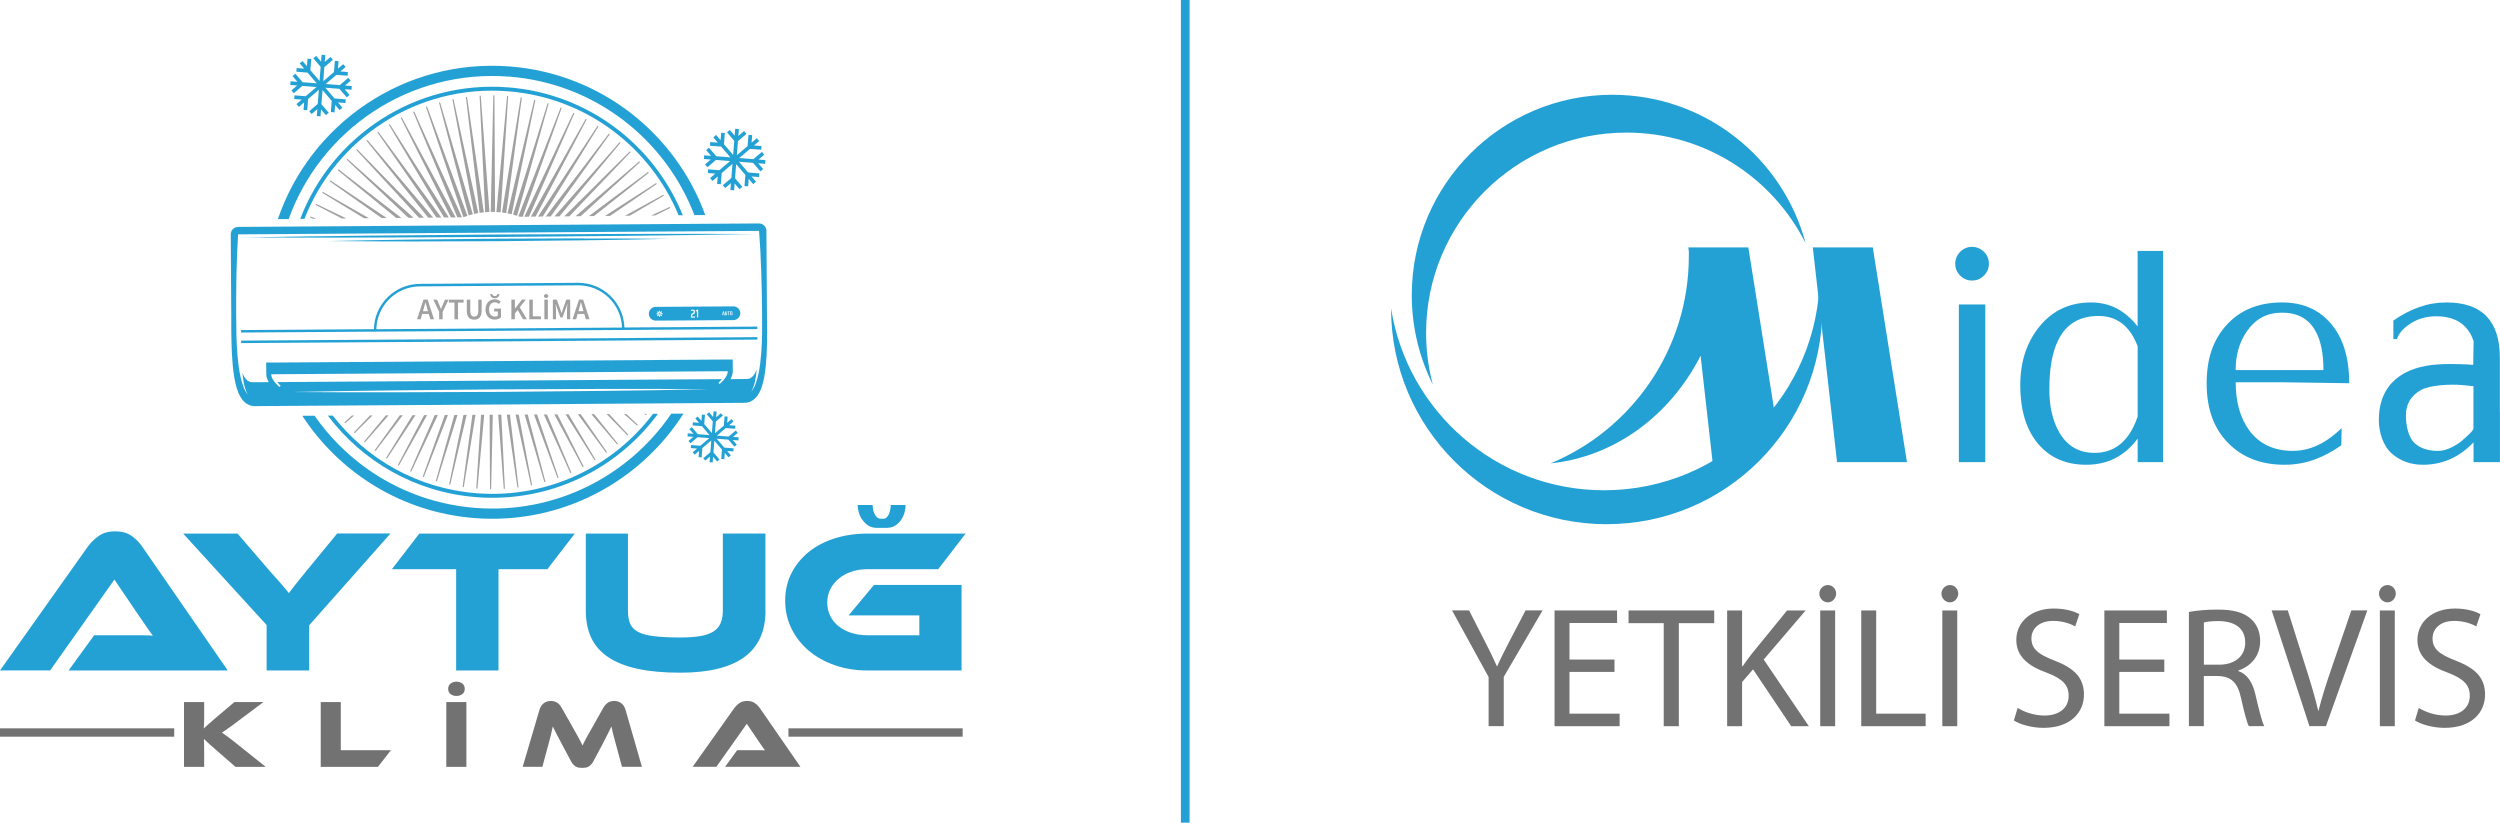 <?xml version="1.0" encoding="UTF-8"?>
<svg id="Layer_1" data-name="Layer 1" xmlns="http://www.w3.org/2000/svg" viewBox="0 0 574.33 188.99">
  <defs>
    <style>
      .cls-1, .cls-2, .cls-3 {
        fill-rule: evenodd;
      }

      .cls-1, .cls-4, .cls-3 {
        fill: #24a1d4;
      }

      .cls-1, .cls-4, .cls-5, .cls-6 {
        stroke-width: 0px;
      }

      .cls-2 {
        fill: none;
        stroke: #24a1d4;
        stroke-miterlimit: 10;
        stroke-width: 2px;
      }

      .cls-5 {
        fill: #a1a0a0;
      }

      .cls-6 {
        fill: #727272;
      }
    </style>
  </defs>
  <g>
    <polygon class="cls-1" points="163.93 94.49 164.63 94.55 164.53 95.86 165.62 94.93 166.08 95.46 164.45 96.85 164.24 99.54 166.29 97.79 166.46 95.66 167.16 95.71 167.05 97.14 168.05 96.29 168.51 96.82 167.51 97.68 168.94 97.79 168.89 98.5 166.75 98.33 164.7 100.08 167.39 100.29 169.02 98.9 169.48 99.44 168.39 100.37 169.7 100.47 169.64 101.18 168.33 101.08 169.26 102.17 168.73 102.62 167.33 101 164.65 100.79 166.4 102.83 168.53 103 168.48 103.71 167.05 103.6 167.9 104.6 167.36 105.06 166.51 104.06 166.4 105.49 165.69 105.43 165.86 103.29 164.11 101.25 163.9 103.93 165.29 105.56 164.75 106.02 163.82 104.93 163.72 106.24 163.01 106.18 163.11 104.87 162.02 105.81 161.57 105.27 163.19 103.88 163.4 101.19 161.35 102.94 161.19 105.08 160.48 105.02 160.59 103.59 159.6 104.45 159.13 103.91 160.13 103.05 158.7 102.94 158.76 102.24 160.89 102.4 162.95 100.65 160.26 100.44 158.63 101.83 158.17 101.3 159.26 100.36 157.95 100.26 158 99.55 159.31 99.66 158.38 98.57 158.92 98.11 160.31 99.74 163 99.95 161.25 97.9 159.11 97.73 159.17 97.03 160.6 97.14 159.74 96.14 160.28 95.68 161.14 96.68 161.25 95.25 161.95 95.3 161.79 97.44 163.54 99.49 163.75 96.8 162.36 95.17 162.89 94.71 163.83 95.8 163.93 94.49"/>
    <path class="cls-1" d="M162.42,89.42l-11.91.22-11.91.16-23.82.23-23.82.09h-11.91s-11.91-.06-11.91-.06l11.91-.22,11.91-.16,23.82-.23,23.82-.1h11.91s11.91.06,11.91.06h0ZM167.91,72.27s.04.02.08.02c.04,0,.07,0,.08-.02.02,0,.02-.04.03-.08,0-.04,0-.11,0-.22,0-.11,0-.18,0-.22,0-.04-.01-.06-.03-.07-.02-.01-.04-.02-.08-.02-.04,0-.07,0-.08.02-.02,0-.02.04-.03.07,0,.04,0,.11,0,.22,0,.11,0,.18,0,.22,0,.04.01.07.03.07h0ZM166.19,71.7h0s-.08.4-.08.4h.17s-.08-.4-.08-.4h0ZM151.47,72.08s-.65.33-.65,0c0-.33.65,0,.65,0h0ZM151.02,71.57c-.23.24.47.46.46.46,0,0-.23-.69-.46-.46h0ZM151.52,71.36c-.32,0,0,.65,0,.65,0,0,.32-.65,0-.65h0ZM152.03,71.57c.23.23-.46.46-.46.46,0,0,.22-.7.46-.46h0ZM152.24,72.07c0,.33-.65,0-.65,0,0,0,.65-.33.65,0h0ZM158.74,72.7c0-.16,0-.27,0-.34,0-.07.02-.13.05-.18.03-.04.07-.08.14-.12.07-.04.17-.1.31-.18.05-.03.09-.06.1-.09.02-.03.02-.09.02-.16,0-.07,0-.13-.02-.16-.02-.03-.04-.06-.08-.07-.03,0-.09-.01-.16-.01-.09,0-.21.01-.36.03v-.24c.06-.02.13-.03.21-.03.08-.01.16-.02.23-.02.1,0,.19.01.25.03.07.02.12.06.16.14.04.07.06.18.06.32,0,.15-.01.25-.05.32-.03.07-.09.13-.17.17l-.33.18s-.04.02-.05.03c0,0-.02.02-.02.04-.01.02-.02.04-.02.08,0,.03,0,.09,0,.17v.08s.65,0,.65,0v.27s-.94,0-.94,0v-.23h0ZM159.83,71.32l.34-.19h.22s.01,1.78.01,1.78h-.29s0-1.43,0-1.43l-.26.12v-.28h0ZM166.09,71.56h.21s.2.86.2.86h-.15s-.04-.2-.04-.2h-.22s-.04.2-.04.2h-.14s.19-.87.19-.87h0ZM166.57,71.55h.14s0,.54,0,.54c0,.07,0,.11,0,.14,0,.02.01.04.03.05.01,0,.04.01.07.01.04,0,.06,0,.07-.01.01,0,.02-.03.03-.05,0-.03,0-.07,0-.14v-.54s.14,0,.14,0v.48c0,.11,0,.2,0,.25-.01.05-.03.09-.07.11-.04.02-.09.03-.17.04-.08,0-.14,0-.17-.03-.03-.02-.06-.06-.07-.11-.01-.05-.02-.14-.02-.25v-.48h0ZM167.16,71.55h.49s0,.13,0,.13h-.17s0,.73,0,.73h-.14s0-.73,0-.73h-.17s0-.13,0-.13h0ZM167.74,71.69c0-.06.03-.1.07-.12.04-.03.1-.04.18-.04.09,0,.15.01.18.04.04.02.06.06.07.12,0,.06.01.15.02.28,0,.13,0,.22-.01.28,0,.06-.03.1-.07.12-.04.03-.1.04-.18.04-.09,0-.14-.01-.18-.03-.04-.03-.06-.07-.07-.12,0-.06-.02-.15-.02-.29,0-.13,0-.23.01-.28h0ZM152.03,72.58c.23-.23-.46-.46-.46-.46,0,0,.24.69.46.46h0ZM151.53,72.79c.33,0,0-.65,0-.65,0,0-.32.65,0,.65h0ZM151.03,72.58c.23.23.46-.46.46-.46,0,0-.69.23-.46.46h0ZM149.06,72.09c0-.87.7-1.58,1.57-1.59l17.85-.12c.87,0,1.59.7,1.59,1.57,0,.87-.7,1.58-1.57,1.59l-17.85.12c-.87,0-1.59-.7-1.59-1.57h0ZM134.11,54.76l-19.55.07-19.55.2c-6.52.09-13.03.19-19.55.35,6.52.07,13.03.08,19.55.09l19.55-.06,19.55-.2,9.77-.14,9.77-.2-9.78-.07h-9.78ZM85.16,54.57l-14.7.02-14.7-.04,14.7-.24,14.7-.18,29.4-.26,29.4-.13,14.7-.02,14.7.04-14.7.24-14.7.18-29.4.26-29.4.13h0ZM96.44,65.79l36.35-.24c5.45-.04,9.93,4.29,10.11,9.7l-56.44.38c.11-5.41,4.53-9.8,9.98-9.84h0ZM55.38,76.4c0-.19,0-.38,0-.57l30.52-.21c.11-5.72,4.77-10.36,10.53-10.41l36.35-.24c5.76-.04,10.48,4.54,10.67,10.26l30.52-.2c0,.19,0,.38,0,.57l-30.51.2-57.58.39-30.51.2h0ZM174,77.45l-118.61.8c0,.19,0,.38,0,.57l118.61-.8c0-.19,0-.38,0-.57h0ZM167.2,85.28l-104.9.7c0,1.12,1.24,2.36,1.92,2.91l.25-.28c-.3-.27-.56-.55-.78-.83,14.63-.1,51.07-.34,51.07-.34,0,0,36.44-.25,51.07-.34-.22.28-.47.56-.77.84l.25.27c.67-.56,1.89-1.81,1.88-2.93h0ZM54.7,53.83h0c-.2,3.1-.32,6.2-.38,9.3-.07,3.1-.07,6.2-.06,9.29.02,3.09.03,6.2.3,9.31.13,1.55.33,3.1.65,4.64.17.76.37,1.52.64,2.26.25.74.62,1.45,1.1,2.06-.75-1.36-1.02-2.9-1.19-4.42-.02-.19-.04-.38-.06-.58.53,1.32,1.27,2.13,2.26,2.12.52,0,1.86-.01,3.79-.02-.33-.55-.57-1.17-.58-1.81l-.02-2.69h.57s.57,0,.57,0h0s104.9-.7,104.9-.7h.57s.57,0,.57,0l.02,2.69c0,.64-.23,1.26-.55,1.82,1.93-.01,3.27-.02,3.79-.03,1,0,1.72-.83,2.23-2.15-.02.22-.04.43-.06.65-.16,1.53-.41,3.07-1.18,4.43.49-.6.85-1.32,1.1-2.07.26-.74.45-1.51.62-2.27.3-1.54.48-3.1.59-4.66.24-3.12.2-6.24.18-9.34-.03-3.11-.07-6.21-.19-9.31-.09-3.11-.26-6.21-.5-9.31h0s0,0,0,0l-59.83.4-59.83.4h0ZM176.2,73.13c0-.53-.01-1.03-.01-1.48l-.12-18.63c0-.94-.77-1.69-1.71-1.69l-59.83.4-59.83.4c-.94,0-1.69.77-1.69,1.71l.12,18.63c0,.46,0,.96,0,1.49,0,2.78.02,6.58.33,9.93.4,4.35,1.23,7.01,2.58,8.35.71.7,1.57,1.07,2.51,1.06l56.25-.38,56.25-.38c.94,0,1.8-.39,2.5-1.09,2.62-2.66,2.75-10.18,2.66-18.32Z"/>
    <polygon class="cls-1" points="73.88 12.58 74.73 12.64 74.61 14.22 75.92 13.1 76.47 13.75 74.51 15.42 74.26 18.66 76.73 16.55 76.93 13.98 77.78 14.04 77.64 15.77 78.84 14.74 79.4 15.39 78.19 16.41 79.92 16.55 79.85 17.4 77.28 17.2 74.81 19.3 78.05 19.56 80.01 17.88 80.56 18.53 79.25 19.65 80.82 19.78 80.76 20.62 79.18 20.5 80.3 21.81 79.66 22.37 77.98 20.41 74.75 20.15 76.85 22.62 79.42 22.82 79.36 23.67 77.64 23.53 78.66 24.74 78.02 25.29 76.99 24.09 76.85 25.81 76.01 25.74 76.21 23.17 74.1 20.7 73.84 23.94 75.52 25.9 74.87 26.45 73.75 25.14 73.63 26.72 72.78 26.65 72.9 25.07 71.59 26.2 71.04 25.55 73 23.87 73.25 20.64 70.78 22.75 70.58 25.32 69.73 25.25 69.87 23.53 68.66 24.56 68.11 23.91 69.31 22.88 67.59 22.75 67.66 21.9 70.23 22.1 72.7 19.99 69.46 19.74 67.5 21.41 66.95 20.77 68.26 19.64 66.68 19.52 66.75 18.67 68.33 18.8 67.21 17.48 67.85 16.93 69.53 18.89 72.76 19.14 70.65 16.68 68.08 16.47 68.15 15.63 69.87 15.76 68.85 14.56 69.49 14.01 70.52 15.21 70.65 13.49 71.5 13.55 71.3 16.12 73.41 18.59 73.66 15.36 71.99 13.39 72.64 12.84 73.76 14.16 73.88 12.58"/>
    <polygon class="cls-1" points="168.9 29.58 169.75 29.65 169.63 31.23 170.94 30.1 171.49 30.75 169.53 32.43 169.28 35.66 171.75 33.55 171.95 30.98 172.8 31.05 172.66 32.77 173.86 31.74 174.42 32.39 173.21 33.42 174.94 33.55 174.87 34.4 172.3 34.2 169.83 36.31 173.07 36.56 175.03 34.89 175.58 35.53 174.27 36.66 175.84 36.78 175.78 37.63 174.2 37.51 175.32 38.82 174.68 39.37 173 37.41 169.77 37.16 171.87 39.62 174.44 39.83 174.38 40.67 172.66 40.54 173.68 41.74 173.04 42.3 172.01 41.09 171.87 42.81 171.03 42.75 171.23 40.18 169.12 37.71 168.86 40.95 170.54 42.91 169.89 43.46 168.77 42.15 168.65 43.72 167.8 43.66 167.92 42.08 166.61 43.2 166.06 42.55 168.02 40.88 168.27 37.64 165.8 39.75 165.6 42.32 164.75 42.26 164.89 40.53 163.68 41.56 163.13 40.92 164.33 39.89 162.61 39.75 162.68 38.9 165.25 39.1 167.72 37 164.48 36.74 162.52 38.42 161.97 37.77 163.28 36.65 161.7 36.53 161.77 35.68 163.35 35.8 162.23 34.49 162.87 33.93 164.55 35.89 167.78 36.15 165.67 33.68 163.1 33.48 163.17 32.63 164.89 32.77 163.87 31.56 164.51 31.01 165.54 32.21 165.68 30.49 166.52 30.56 166.32 33.13 168.43 35.59 168.68 32.36 167.01 30.4 167.66 29.85 168.78 31.16 168.9 29.58"/>
    <path class="cls-4" d="M116.77,20.07c-21.36-1.68-40.53,11.15-47.8,30.21h.97c7.23-18.52,25.93-30.94,46.76-29.31,17.97,1.41,32.73,12.9,39.19,28.48h.97c-6.51-16.06-21.65-27.93-40.09-29.38Z"/>
    <path class="cls-4" d="M116.97,17.6c19.76,1.55,35.91,14.46,42.55,31.82l2.5-.02c-6.76-18.59-23.87-32.48-44.86-34.13-24.21-1.9-45.84,13.09-53.33,35.07l2.49-.02c7.39-20.56,27.83-34.5,50.65-32.71Z"/>
    <g>
      <polygon class="cls-5" points="92.29 26.95 92.06 27.07 103.59 49.95 104.67 49.94 92.29 26.95"/>
      <polygon class="cls-5" points="86.9 30.24 86.69 30.39 100.27 49.98 101.39 49.97 86.9 30.24"/>
      <polygon class="cls-5" points="89.54 28.5 89.32 28.64 102 49.96 103.1 49.95 89.54 28.5"/>
      <polygon class="cls-5" points="82.02 34.24 81.83 34.42 96.24 50.02 97.4 50.01 82.02 34.24"/>
      <polygon class="cls-5" points="84.4 32.15 84.19 32.32 98.37 50 99.51 49.99 84.4 32.15"/>
      <path class="cls-5" d="M129.04,24.79l-.24-.09-9.71,24.97c.11.04.23.08.34.12h.66s8.95-25,8.95-25Z"/>
      <polygon class="cls-5" points="95.15 25.6 94.91 25.7 105.06 49.93 106.13 49.92 95.15 25.6"/>
      <polygon class="cls-5" points="72.64 46.84 72.52 47.08 78.55 50.19 79.56 50.18 72.64 46.84"/>
      <polygon class="cls-5" points="74.15 44.07 74.02 44.3 83.64 50.14 84.76 50.13 74.15 44.07"/>
      <polygon class="cls-5" points="71.32 49.72 71.22 49.96 71.9 50.25 72.64 50.24 71.32 49.72"/>
      <polygon class="cls-5" points="131.96 26.01 131.72 25.9 120.45 49.79 121.52 49.78 131.96 26.01"/>
      <polygon class="cls-5" points="77.75 38.88 77.58 39.09 91.02 50.07 92.2 50.06 77.75 38.88"/>
      <polygon class="cls-5" points="75.86 41.41 75.71 41.63 87.69 50.1 88.86 50.09 75.86 41.41"/>
      <polygon class="cls-5" points="79.8 36.49 79.63 36.68 93.82 50.04 95 50.03 79.8 36.49"/>
      <polygon class="cls-5" points="153.97 47.77 153.86 47.53 149.57 49.51 150.47 49.5 153.97 47.77"/>
      <polygon class="cls-5" points="152.52 44.96 152.39 44.73 143.58 49.56 144.66 49.55 152.52 44.96"/>
      <polygon class="cls-5" points="150.87 42.27 150.73 42.05 138.97 49.61 140.13 49.6 150.87 42.27"/>
      <polygon class="cls-5" points="144.88 34.95 144.69 34.77 129.63 49.7 130.8 49.69 144.88 34.95"/>
      <polygon class="cls-5" points="140.09 30.84 139.88 30.68 125.38 49.74 126.51 49.73 140.09 30.84"/>
      <polygon class="cls-5" points="149.05 39.69 148.89 39.48 135.28 49.64 136.46 49.63 149.05 39.69"/>
      <polygon class="cls-5" points="142.55 32.81 142.36 32.64 127.37 49.72 128.52 49.71 142.55 32.81"/>
      <polygon class="cls-5" points="137.49 29.04 137.27 28.9 123.59 49.76 124.7 49.74 137.49 29.04"/>
      <polygon class="cls-5" points="134.78 27.43 134.55 27.3 121.96 49.77 123.05 49.76 134.78 27.43"/>
      <polygon class="cls-5" points="147.04 37.25 146.87 37.05 132.22 49.67 133.4 49.66 147.04 37.25"/>
      <path class="cls-5" d="M112.44,48.69l-2-26.72-.26.02,1.28,26.76c.33-.03.66-.05.98-.06Z"/>
      <path class="cls-5" d="M113.73,48.69l-.14-26.79h-.26s-.59,26.78-.59,26.78c.33,0,.66,0,.99,0Z"/>
      <path class="cls-5" d="M111.16,48.77l-3.87-26.51-.26.03,3.15,26.61c.33-.05.65-.09.98-.13Z"/>
      <path class="cls-5" d="M107.38,49.57l-9.29-25.13-.25.09,8.61,25.38c.3-.12.62-.23.93-.33Z"/>
      <path class="cls-5" d="M115.02,48.78l1.73-26.73h-.13s-.13-.02-.13-.02l-2.45,26.68c.16,0,.33.02.49.03s.33.03.49.04Z"/>
      <path class="cls-5" d="M108.62,49.22l-7.52-25.72-.25.07,6.82,25.91c.32-.1.63-.18.95-.26Z"/>
      <path class="cls-5" d="M109.88,48.95l-5.7-26.18-.25.05,4.99,26.33c.32-.08.64-.14.97-.2Z"/>
      <path class="cls-5" d="M118.79,49.58l7.26-25.8-.25-.07-7.95,25.59c.32.09.63.18.95.28Z"/>
      <path class="cls-5" d="M117.55,49.22l5.44-26.23-.26-.06-6.14,26.08c.32.06.65.13.96.21Z"/>
      <path class="cls-5" d="M119.89,22.41l-.26-.04-4.31,26.44c.33.04.65.09.98.15l3.59-26.55Z"/>
    </g>
    <path class="cls-4" d="M109.39,114.21c16.9,1.33,32.42-6.42,41.77-19.15h-1.13c-9.21,12.17-24.24,19.54-40.57,18.25-13.55-1.06-25.29-7.86-33.01-17.83h-1.13c7.86,10.46,20,17.62,34.06,18.73Z"/>
    <path class="cls-4" d="M154.21,95.04c-9.7,14.27-26.58,23.09-45.02,21.64-15.45-1.21-28.7-9.37-36.92-21.18l-2.82.02c8.52,13.07,22.8,22.18,39.55,23.5,19.87,1.56,38.02-8.27,48.02-24l-2.82.02Z"/>
    <g>
      <polygon class="cls-5" points="136.84 105.64 130.62 95.18 129.92 95.18 136.62 105.78 136.84 105.64"/>
      <polygon class="cls-5" points="144.33 99.86 139.95 95.12 139.35 95.13 144.14 100.04 144.33 99.86"/>
      <polygon class="cls-5" points="141.97 101.96 136.5 95.14 135.85 95.15 141.77 102.12 141.97 101.96"/>
      <polygon class="cls-5" points="139.47 103.89 133.42 95.16 132.74 95.16 139.26 104.04 139.47 103.89"/>
      <polygon class="cls-5" points="148.58 95.19 148.44 95.08 148 95.08 148.42 95.4 148.58 95.19"/>
      <polygon class="cls-5" points="146.53 97.6 143.88 95.1 143.34 95.1 146.36 97.79 146.53 97.6"/>
      <polygon class="cls-5" points="79.3 97.23 81.35 95.46 80.84 95.46 79.12 97.03 79.3 97.23"/>
      <polygon class="cls-5" points="103.43 111.34 107.21 95.31 106.48 95.31 103.17 111.29 103.43 111.34"/>
      <polygon class="cls-5" points="106.54 111.91 109.24 95.3 108.52 95.3 106.28 111.87 106.54 111.91"/>
      <polygon class="cls-5" points="100.37 110.57 105.11 95.32 104.38 95.33 100.12 110.5 100.37 110.57"/>
      <polygon class="cls-5" points="94.45 108.38 100.59 95.35 99.88 95.35 94.21 108.27 94.45 108.38"/>
      <polygon class="cls-5" points="128.32 109.75 123.39 95.22 122.67 95.22 128.08 109.84 128.32 109.75"/>
      <polygon class="cls-5" points="97.37 109.58 102.91 95.33 102.19 95.34 97.12 109.49 97.37 109.58"/>
      <polygon class="cls-5" points="131.26 108.58 125.65 95.21 124.93 95.21 131.02 108.68 131.26 108.58"/>
      <polygon class="cls-5" points="115.99 112.29 115.17 95.26 114.45 95.27 115.73 112.31 115.99 112.29"/>
      <polygon class="cls-5" points="119.13 111.99 117.15 95.25 116.43 95.26 118.87 112.02 119.13 111.99"/>
      <polygon class="cls-5" points="112.83 112.39 113.21 95.28 112.48 95.28 112.57 112.38 112.83 112.39"/>
      <polygon class="cls-5" points="109.54 112.25 109.68 112.26 111.24 95.29 110.51 95.29 109.41 112.24 109.54 112.25"/>
      <polygon class="cls-5" points="122.24 111.46 119.17 95.24 118.44 95.25 121.99 111.51 122.24 111.46"/>
      <polygon class="cls-5" points="81.47 99.51 85.59 95.43 85.01 95.44 81.29 99.33 81.47 99.51"/>
      <polygon class="cls-5" points="134.1 107.21 128.05 95.19 127.34 95.2 133.87 107.33 134.1 107.21"/>
      <polygon class="cls-5" points="125.32 110.71 121.24 95.23 120.52 95.23 125.06 110.78 125.32 110.71"/>
      <polygon class="cls-5" points="88.89 105.38 95.45 95.38 94.76 95.38 88.67 105.24 88.89 105.38"/>
      <polygon class="cls-5" points="86.28 103.6 92.52 95.39 91.86 95.4 86.07 103.44 86.28 103.6"/>
      <polygon class="cls-5" points="83.81 101.64 89.27 95.41 88.64 95.42 83.61 101.47 83.81 101.64"/>
      <polygon class="cls-5" points="91.62 106.98 98.12 95.36 97.42 95.37 91.39 106.85 91.62 106.98"/>
    </g>
    <g>
      <path class="cls-5" d="M97.3,68.83h.94l1.47,4.51h-.85l-.69-2.4c-.14-.48-.28-.99-.41-1.49h-.03c-.12.5-.26,1.01-.4,1.49l-.69,2.4h-.82l1.47-4.51ZM96.7,71.49h2.12v.63h-2.12v-.63Z"/>
      <path class="cls-5" d="M100.91,71.67l-1.36-2.83h.85l.49,1.15c.13.34.26.65.4.99h.03c.14-.34.28-.66.41-.99l.49-1.15h.83l-1.36,2.83v1.68h-.8v-1.68Z"/>
      <path class="cls-5" d="M104.41,69.51h-1.3v-.67h3.4v.67h-1.3v3.84h-.8v-3.84Z"/>
      <path class="cls-5" d="M107.24,71.37v-2.53h.8v2.59c0,.98.37,1.3.91,1.3s.93-.32.93-1.3v-2.59h.77v2.53c0,1.48-.66,2.06-1.7,2.06s-1.71-.58-1.71-2.06Z"/>
      <path class="cls-5" d="M111.54,71.1c0-1.48.93-2.35,2.13-2.35.64,0,1.08.28,1.36.57l-.43.52c-.23-.22-.49-.39-.91-.39-.8,0-1.34.62-1.34,1.63s.48,1.65,1.38,1.65c.25,0,.5-.07.64-.2v-.97h-.85v-.66h1.57v1.99c-.3.3-.82.53-1.44.53-1.22,0-2.12-.83-2.12-2.32ZM112.62,67.59l.45-.08c.06.3.26.52.61.52s.56-.21.61-.52l.45.08c-.06.55-.41.92-1.07.92s-1.01-.37-1.07-.92Z"/>
      <path class="cls-5" d="M117.49,68.83h.8v2.05h.02l1.6-2.05h.89l-1.39,1.76,1.62,2.75h-.88l-1.22-2.12-.65.81v1.32h-.8v-4.51Z"/>
      <path class="cls-5" d="M121.6,68.83h.8v3.84h1.87v.67h-2.67v-4.51Z"/>
      <path class="cls-5" d="M124.97,68.01c0-.26.21-.45.49-.45s.49.19.49.45-.21.45-.49.45-.49-.19-.49-.45ZM125.06,68.83h.8v4.51h-.8v-4.51Z"/>
      <path class="cls-5" d="M127.01,68.83h.9l.8,2.2c.1.29.19.59.29.89h.03c.1-.3.18-.6.28-.89l.78-2.2h.9v4.51h-.73v-2.06c0-.42.06-1.02.1-1.43h-.03l-.36,1.05-.74,2.03h-.47l-.74-2.03-.36-1.05h-.03c.04.42.1,1.02.1,1.43v2.06h-.72v-4.51Z"/>
      <path class="cls-5" d="M133.02,68.83h.94l1.47,4.51h-.85l-.69-2.4c-.14-.48-.28-.99-.41-1.49h-.03c-.12.5-.26,1.01-.4,1.49l-.69,2.4h-.82l1.47-4.51ZM132.42,71.49h2.12v.63h-2.12v-.63Z"/>
    </g>
    <g>
      <path class="cls-4" d="M15.75,154.03l5.88-8.09h10.83c1.02,0,1.9.03,2.66.09-.44-.56-.95-1.28-1.53-2.14-.58-.86-1.14-1.67-1.67-2.42l-5.64-8.32-14.76,20.87H0l20.17-28.44c.66-.91,1.49-1.72,2.49-2.44,1-.72,2.27-1.08,3.81-1.08s2.7.34,3.69,1.01c.99.67,1.83,1.51,2.51,2.51l19.65,28.44H15.75Z"/>
      <path class="cls-4" d="M89.69,122.58l-18.66,21.06v10.39h-9.78v-10.44l-19.18-21.01h12.5l7.52,8.74c.25.28.58.65.99,1.1.41.45.83.93,1.27,1.43.44.5.85.97,1.22,1.41.38.44.64.77.8.99.31-.44.77-1.03,1.36-1.79.59-.75,1.46-1.82,2.59-3.2l7.14-8.7h12.22Z"/>
      <path class="cls-4" d="M132.05,122.58l-6.3,8.18h-11.23v23.27h-9.73v-23.27h-14.76l6.3-8.18h35.72Z"/>
      <path class="cls-4" d="M175.86,140.3c0,9.5-6.53,14.24-19.6,14.24-3.79,0-7.05-.3-9.78-.89s-4.98-1.49-6.75-2.68c-1.77-1.19-3.07-2.67-3.9-4.44-.83-1.77-1.25-3.85-1.25-6.23v-17.72h9.68v17.72c0,1.16.16,2.13.47,2.91.31.78.9,1.42,1.76,1.9.86.49,2.08.83,3.64,1.03,1.57.2,3.6.31,6.11.31,1.88,0,3.45-.11,4.7-.33,1.25-.22,2.26-.58,3.01-1.08.75-.5,1.29-1.14,1.62-1.93.33-.78.49-1.72.49-2.82v-17.72h9.78v17.72Z"/>
      <path class="cls-4" d="M198.05,119.32c.35.54.8,1,1.36,1.38.56.38,1.26.57,2.09.57h2.14c.83,0,1.53-.19,2.09-.57.56-.38,1.02-.84,1.36-1.38.35-.54.59-1.11.74-1.71.15-.6.22-1.13.22-1.59h-3.42c0,.25-.03.56-.09.93-.06.37-.15.71-.28,1.04-.13.32-.3.6-.52.83-.22.23-.5.35-.85.35h-.48c-.39,0-.71-.11-.95-.35-.24-.23-.44-.51-.59-.83-.15-.32-.25-.67-.31-1.04-.06-.37-.09-.68-.09-.93h-3.45c0,.46.08.99.24,1.59.16.6.41,1.17.76,1.71Z"/>
      <path class="cls-4" d="M194.94,141.38h16.26v4.56h-11.89c-1.35,0-2.59-.18-3.71-.54-1.13-.36-2.11-.87-2.94-1.53-.83-.66-1.47-1.45-1.93-2.37-.45-.92-.68-1.95-.68-3.08s.23-2.15.71-3.08c.47-.92,1.12-1.73,1.95-2.42.83-.69,1.81-1.22,2.94-1.6,1.13-.38,2.35-.56,3.67-.56h16.22l6.3-8.18h-22.52c-2.73,0-5.25.37-7.57,1.1-2.32.74-4.32,1.79-5.99,3.15-1.68,1.36-2.99,2.99-3.95,4.89-.96,1.9-1.43,3.99-1.43,6.28s.48,4.41,1.43,6.37c.96,1.96,2.27,3.65,3.95,5.08,1.68,1.43,3.67,2.55,5.99,3.36,2.32.82,4.84,1.22,7.57,1.22h21.58v-19.65h-20.12l-5.83,7Z"/>
    </g>
    <g>
      <path class="cls-6" d="M61.05,176.17h-6.96l-4.49-3.92c-.77-.67-1.36-1.19-1.77-1.56-.41-.37-.74-.68-.99-.93.01.34.03.69.04,1.06.01.36.02.72.02,1.08v4.27h-4.63v-14.88h4.63v3.45c0,.46,0,.91-.02,1.36-.01.45-.04.86-.07,1.25.3-.27.66-.6,1.08-.99.42-.39.98-.87,1.66-1.44l4.29-3.63h6.67l-5.7,4.27c-.49.37-.92.7-1.3.98-.38.28-.72.53-1.01.73-.3.21-.57.39-.81.56-.24.16-.49.32-.72.47.43.3.95.67,1.56,1.11.61.45,1.39,1.06,2.36,1.85l6.16,4.92Z"/>
      <path class="cls-6" d="M89.81,172.34l-2.98,3.83h-13.15v-14.88h4.61v11.06h11.52Z"/>
      <path class="cls-6" d="M107.14,176.17h-4.61v-14.88h4.61v14.88ZM102.96,158.26c0-.53.19-.95.56-1.23.37-.29.82-.43,1.33-.43s.99.14,1.36.43c.37.29.56.7.56,1.23s-.19.92-.56,1.2c-.37.28-.82.42-1.36.42s-.96-.14-1.33-.42c-.37-.28-.56-.68-.56-1.2Z"/>
      <path class="cls-6" d="M131.42,166.82c.33.58.61,1.09.86,1.52.24.44.46.83.65,1.17.19.34.35.65.49.93.14.28.28.56.41.82.12-.27.25-.54.39-.81.14-.27.3-.59.49-.93.19-.35.4-.74.65-1.17.24-.43.53-.93.86-1.51l2.38-4.23c.27-.47.6-.86,1.01-1.15.41-.29.92-.43,1.52-.43s1.1.17,1.57.5c.47.33.8.85,1.01,1.55l3.76,13.08h-4.58l-1.4-5.18c-.24-.85-.44-1.59-.6-2.22-.16-.64-.3-1.26-.42-1.87-.25.52-.53,1.09-.85,1.72-.31.63-.72,1.43-1.22,2.39l-2,3.74c-.19.37-.39.66-.59.88-.2.22-.4.38-.61.5-.21.12-.43.2-.67.23-.24.04-.5.06-.78.06s-.54-.02-.78-.06c-.24-.04-.46-.12-.67-.23-.21-.12-.41-.29-.61-.5-.2-.21-.4-.51-.59-.88l-2-3.76c-.27-.5-.5-.96-.71-1.36-.21-.4-.4-.76-.57-1.08-.17-.32-.32-.61-.45-.88-.13-.27-.25-.53-.37-.78-.12.59-.26,1.21-.42,1.86-.16.65-.36,1.39-.58,2.24l-1.4,5.18h-4.52l3.85-13.08c.21-.7.55-1.21,1.02-1.55.47-.33,1-.5,1.58-.5s1.09.14,1.5.42c.41.28.75.67,1.01,1.16l2.38,4.2Z"/>
      <path class="cls-6" d="M166.57,176.17l2.78-3.83h5.13c.48,0,.9.01,1.26.04-.21-.27-.45-.6-.72-1.01-.27-.41-.54-.79-.79-1.15l-2.67-3.94-6.99,9.88h-5.45l9.54-13.46c.31-.43.7-.82,1.18-1.16.47-.34,1.08-.51,1.8-.51s1.28.16,1.75.48c.47.32.86.72,1.19,1.19l9.3,13.46h-17.31Z"/>
    </g>
    <rect class="cls-6" y="167.32" width="40.02" height="1.92"/>
    <rect class="cls-6" x="181.13" y="167.32" width="40.02" height="1.92"/>
  </g>
  <g>
    <g>
      <path class="cls-1" d="M414.83,55.94c-5.23-19.67-23.16-34.17-44.47-34.17-25.42,0-46.03,20.61-46.03,46.03,0,7.38,1.75,14.37,4.84,20.56-1.01-3.79-1.55-7.77-1.55-11.87,0-25.42,20.61-46.03,46.03-46.03,18.03,0,33.63,10.38,41.18,25.47h0Z"/>
      <path class="cls-4" d="M456.08,106.17h-6.07v-36.23h6.07v36.23h0ZM453.05,64.45c-1.07,0-1.97-.38-2.73-1.14-.76-.76-1.14-1.67-1.14-2.73s.38-1.97,1.14-2.73c.76-.76,1.67-1.14,2.73-1.14,1,0,1.91.37,2.69,1.1.78.73,1.17,1.66,1.17,2.77s-.38,1.97-1.14,2.73c-.76.76-1.66,1.14-2.72,1.14h0Z"/>
      <path class="cls-4" d="M494.93,106.17h-3.84v-5.41c-2.97,4.01-6.9,6.01-11.81,6.01-4.49,0-8.08-1.49-10.76-4.47-2.93-3.23-4.4-7.86-4.4-13.87,0-5.35,1.48-9.85,4.47-13.49,2.98-3.64,6.92-5.46,11.82-5.46,2.53,0,4.8.64,6.82,1.93,1.45.93,2.74,2.12,3.85,3.58v-17.34h5.85v48.51h-2.01ZM491.09,95.66v-16.11c-.28-.74-.6-1.44-.97-2.11-1.81-3.23-4.49-4.85-8.03-4.85-4.34,0-7.43,1.85-9.24,5.53-1.37,2.73-2.05,6.52-2.05,11.37,0,3.84.73,7.07,2.2,9.7,1.81,3.23,4.55,4.85,8.18,4.85,3.94,0,6.89-1.95,8.87-5.84.41-.8.76-1.65,1.05-2.55h0Z"/>
      <path class="cls-4" d="M537.87,102.3c-1.97,1.41-4.04,2.51-6.22,3.3-2.18.78-4.45,1.17-6.82,1.17-5.36,0-9.68-1.66-12.96-5-3.29-3.33-4.93-7.88-4.93-13.64s1.47-9.93,4.4-13.27c3.14-3.59,7.46-5.38,12.96-5.38,4.5,0,8.11,1.49,10.84,4.47,3.03,3.29,4.55,7.98,4.55,14.09l-15.39-.22h-10.69c0,4.55,1.05,8.24,3.12,11.06,2.33,3.13,5.66,4.7,10,4.7,2.33,0,4.58-.61,6.75-1.82,1.46-.81,2.96-1.95,4.47-3.41l-.07,3.94h0ZM533.77,85.02c0-3.89-.63-6.92-1.9-9.09-1.56-2.73-4.09-4.1-7.58-4.1s-6.06,1.39-8.03,4.17c-1.77,2.48-2.66,5.48-2.66,9.02h20.17Z"/>
      <path class="cls-4" d="M574.33,106.17h-6.08v-4.55l-.37.38c-3.2,3.18-6.96,4.77-11.26,4.77-2.8,0-5.17-.86-7.15-2.58-1.98-1.72-2.98-4.92-2.98-7.64,0-8.57,5.79-12.38,13.81-12.85,3.32-.19,7.02.04,7.87.12l.1-5.41c-.42-1.37-1.12-2.52-2.03-3.43-1.54-1.54-3.72-2.32-6.56-2.32-2.42,0-4.55.66-6.36,1.97-1.42,1.01-2.3,2.1-2.66,3.26h-.83v-4.25c1.97-1.37,3.96-2.4,5.95-3.1,2-.71,4.08-1.06,6.25-1.06,8.18,0,12.27,4.24,12.27,12.73v12.42h.02v11.52h0ZM568.25,88.72c-.92-.11-1.7-.17-2.66-.26-2.51-.23-7.33-.03-9.4,1.13-2.34,1.31-3.48,3.25-3.48,5.9,0,2.33.65,5.07,1.97,6.28,1.31,1.21,3.13,1.82,5.45,1.82.96,0,2.02-.29,3.18-.87,1.16-.58,2.12-1.25,2.88-2.01.41-.35.85-.77,1.33-1.25.45-.45.69-.81.71-1.06h0v-.03h0v-9.65h0Z"/>
      <polygon class="cls-1" points="438.09 106.17 430.24 56.84 416.46 56.84 422.03 106.17 438.09 106.17 438.09 106.17"/>
      <path class="cls-1" d="M408.05,97.05l-6.4-40.21h-13.78l.11.96v1.01c0,21.46-13.1,39.86-31.74,47.64,14.81-1.53,27.51-11.1,34.44-24.72l2.76,24.44h7.32l7.28-9.12h0Z"/>
      <path class="cls-3" d="M369.11,120.42c27.35,0,49.54-22.19,49.54-49.54,0-2.62-.21-5.19-.6-7.7-.05,27.31-22.21,49.45-49.54,49.45-24.73,0-45.23-18.13-48.94-41.83v.09c0,27.35,22.19,49.54,49.54,49.54h0Z"/>
    </g>
    <g>
      <path class="cls-6" d="M341.98,166.82v-11.28l-8.4-15.31h3.91l3.75,7.34c1.03,2.01,1.82,3.63,2.64,5.48h.08c.75-1.74,1.66-3.47,2.68-5.48l3.83-7.34h3.91l-8.92,15.27v11.32h-3.47Z"/>
      <path class="cls-6" d="M370.9,154.36h-10.34v9.59h11.52v2.88h-14.95v-26.59h14.36v2.88h-10.93v8.4h10.34v2.84Z"/>
      <path class="cls-6" d="M382.22,143.16h-8.09v-2.92h19.68v2.92h-8.13v23.67h-3.47v-23.67Z"/>
      <path class="cls-6" d="M396.78,140.24h3.43v12.82h.12c.71-1.03,1.42-1.97,2.09-2.84l8.13-9.98h4.26l-9.63,11.28,10.37,15.31h-4.06l-8.76-13.06-2.52,2.92v10.14h-3.43v-26.59Z"/>
      <path class="cls-6" d="M417.96,136.37c0-1.03.87-1.97,1.97-1.97s1.89.95,1.89,1.97-.83,2.01-1.89,2.01c-1.14,0-1.97-.99-1.97-2.01ZM421.59,140.24v26.59h-3.43v-26.59h3.43Z"/>
      <path class="cls-6" d="M427.59,140.24h3.43v23.71h11.36v2.88h-14.79v-26.59Z"/>
      <path class="cls-6" d="M446.01,136.37c0-1.03.87-1.97,1.97-1.97s1.89.95,1.89,1.97-.83,2.01-1.89,2.01c-1.14,0-1.97-.99-1.97-2.01ZM449.64,140.24v26.59h-3.43v-26.59h3.43Z"/>
      <path class="cls-6" d="M463.53,162.64c1.54.95,3.79,1.74,6.15,1.74,3.51,0,5.56-1.85,5.56-4.54,0-2.48-1.42-3.91-5.01-5.29-4.34-1.54-7.02-3.79-7.02-7.53,0-4.14,3.43-7.22,8.6-7.22,2.72,0,4.69.63,5.88,1.3l-.95,2.8c-.87-.47-2.64-1.26-5.05-1.26-3.63,0-5.01,2.17-5.01,3.98,0,2.49,1.62,3.71,5.29,5.13,4.5,1.74,6.78,3.91,6.78,7.81,0,4.1-3.04,7.65-9.31,7.65-2.56,0-5.37-.75-6.79-1.7l.87-2.88Z"/>
      <path class="cls-6" d="M497.21,154.36h-10.34v9.59h11.52v2.88h-14.95v-26.59h14.36v2.88h-10.93v8.4h10.34v2.84Z"/>
      <path class="cls-6" d="M502.86,140.59c1.74-.35,4.22-.55,6.59-.55,3.67,0,6.03.67,7.69,2.17,1.34,1.18,2.09,3,2.09,5.05,0,3.51-2.21,5.84-5.01,6.78v.12c2.05.71,3.27,2.6,3.91,5.36.87,3.71,1.5,6.27,2.05,7.3h-3.55c-.43-.75-1.03-3.04-1.77-6.35-.79-3.67-2.21-5.05-5.33-5.17h-3.24v11.52h-3.43v-26.23ZM506.29,152.7h3.51c3.67,0,6-2.01,6-5.05,0-3.43-2.49-4.93-6.11-4.97-1.66,0-2.84.16-3.39.32v9.7Z"/>
      <path class="cls-6" d="M530.55,166.82l-8.68-26.59h3.71l4.14,13.1c1.14,3.59,2.13,6.82,2.84,9.94h.08c.75-3.08,1.85-6.43,3.04-9.9l4.5-13.14h3.67l-9.51,26.59h-3.79Z"/>
      <path class="cls-6" d="M546.53,136.37c0-1.03.87-1.97,1.97-1.97s1.89.95,1.89,1.97-.83,2.01-1.89,2.01c-1.14,0-1.97-.99-1.97-2.01ZM550.16,140.24v26.59h-3.43v-26.59h3.43Z"/>
      <path class="cls-6" d="M555.68,162.64c1.54.95,3.79,1.74,6.15,1.74,3.51,0,5.56-1.85,5.56-4.54,0-2.48-1.42-3.91-5.01-5.29-4.34-1.54-7.02-3.79-7.02-7.53,0-4.14,3.43-7.22,8.6-7.22,2.72,0,4.69.63,5.88,1.3l-.95,2.8c-.87-.47-2.64-1.26-5.05-1.26-3.63,0-5.01,2.17-5.01,3.98,0,2.49,1.62,3.71,5.29,5.13,4.5,1.74,6.78,3.91,6.78,7.81,0,4.1-3.04,7.65-9.31,7.65-2.56,0-5.37-.75-6.79-1.7l.87-2.88Z"/>
    </g>
  </g>
  <path class="cls-2" d="M272.29,0v188.99"/>
</svg>